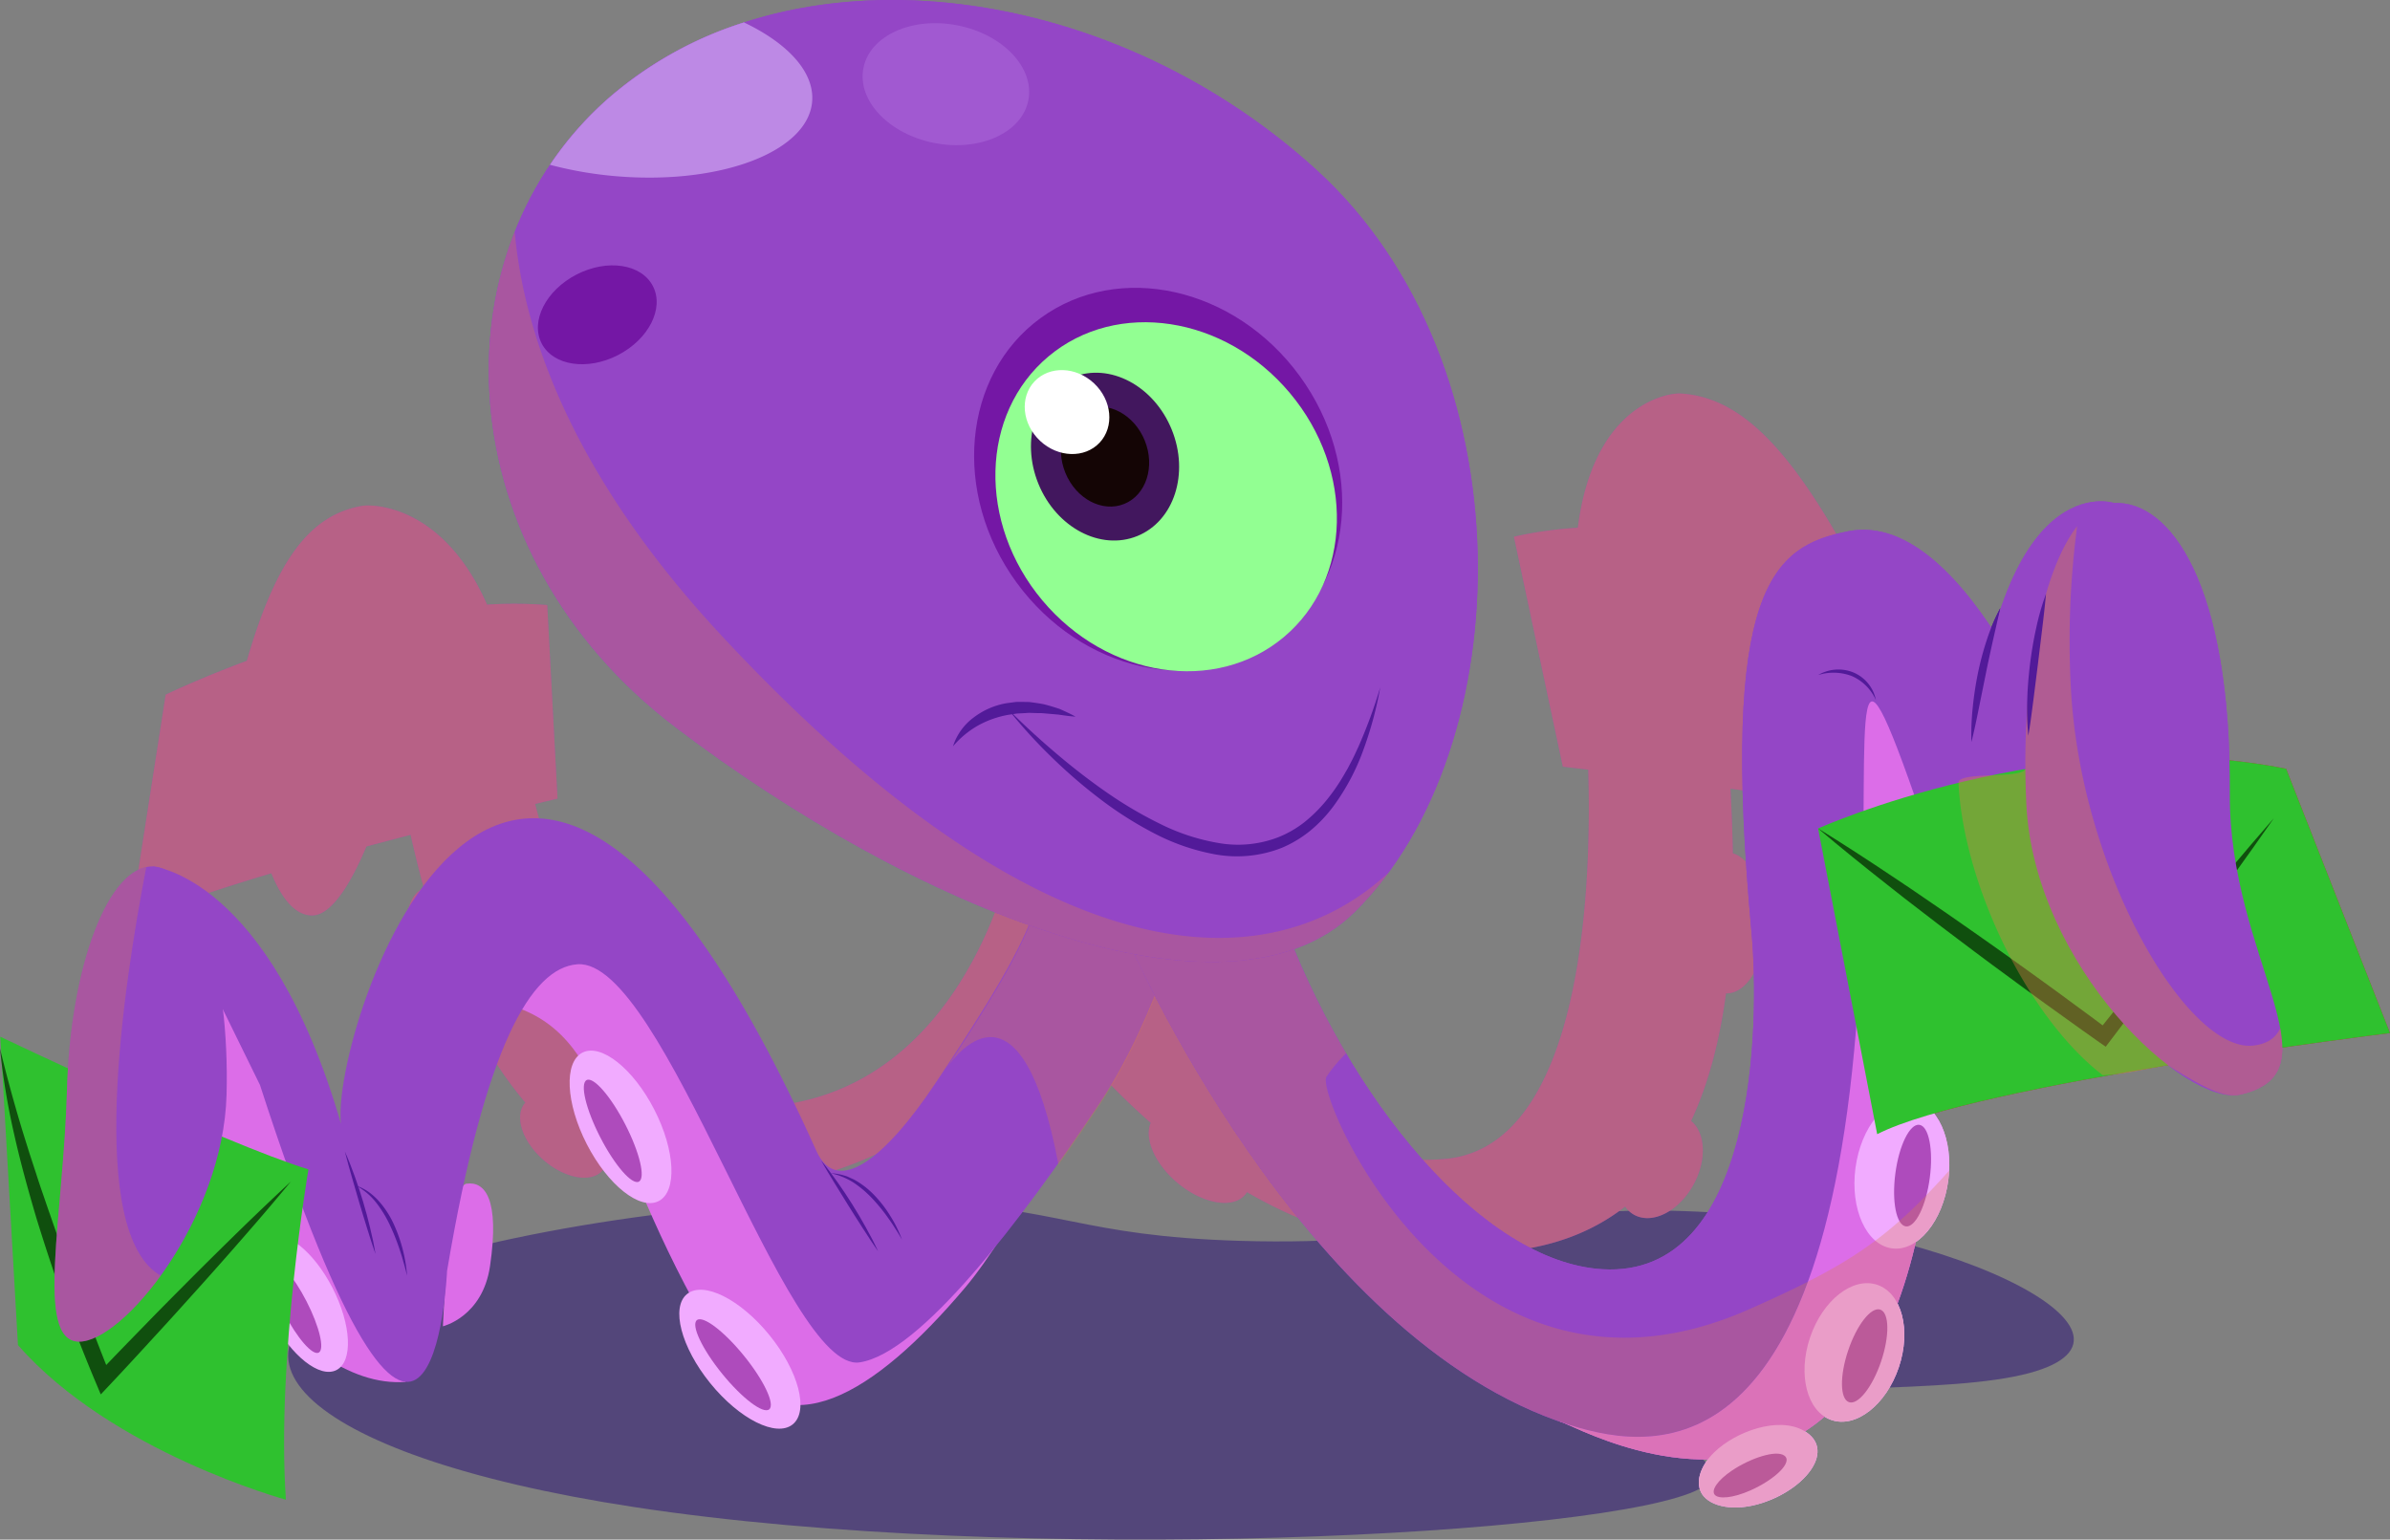 <svg xmlns="http://www.w3.org/2000/svg" width="608.929" height="392.296" viewBox="0 0 608.929 392.296"><rect x="0" y="0" width="608.929" height="392.296" fill="#808080" stroke="none"/><title>octopus-email-marketing</title><g style="isolation:isolate"><g id="Camada_2" data-name="Camada 2"><g id="Camada_8" data-name="Camada 8"><path d="M98.272,324.428c26.665-9.8,85.05-20.272,134.871-18.311,37.311,1.469,41.85,8.81,82.643,10.047,49.6,1.504,68.824-8.563,110.378-7.657,68.638,1.498,127.662,31.396,90.947,41.328-21.003,5.681-62.873,1.998-83.386,8.604-20.966,6.752,12.394,13.942-.734,20.938-22.41,11.942-173.385,19.636-271.506,4.611C74.474,370.662,49.012,342.532,98.272,324.428Z" style="fill:#53467a"/><path d="M33.099,235.511l9.114-58.5s8.167-3.978,20.674-8.636c7.448-25.66,16.033-37.15,29.362-39.475,2.533-.442,20.565-.456,31.843,25.164a109,109,0,0,1,15.329.111l2.625,49.323s-2.09.482-5.703,1.341c9.117,35.4,27.716,78.57,56.905,77.24,52.956-2.412,64.824-64.686,64.951-64.832l20.577,17.007a127.663,127.663,0,0,1-19.819,32.159c2.392,2.958,1.631,8.237-2.132,12.768-4.365,5.256-11.106,7.509-15.056,5.032a5.654,5.654,0,0,1-.871-.688,96.746,96.746,0,0,1-28.934,14.938c.02.035.051.067.069.103,1.294,2.584-3.57,6.053-10.864,7.749s-14.256.975-15.55-1.609a2.023,2.023,0,0,1-.038-1.681c-.196.008-.387.023-.584.03-11.921.445-22.048-1.841-30.698-6.051a4.811,4.811,0,0,1-1.681,2.031c-3.673,2.518-10.66.338-15.605-4.868-4.502-4.739-5.747-10.344-3.165-13.212a104.191,104.191,0,0,1-15.8-25.642c-4.692.651-10.41-4.697-13.054-12.396-2.627-7.646-1.268-14.836,2.982-16.633-1.272-4.699-2.381-9.262-3.369-13.562-3.654.947-7.43,1.941-11.259,2.969-3.287,7.841-8.412,17.486-13.759,17.557-4.944.065-8.37-5.603-10.459-10.738C53.951,227.029,40.364,231.653,33.099,235.511Z" style="fill:#9446c6"/><path d="M33.099,235.511l9.114-58.5s8.167-3.978,20.674-8.636c7.448-25.66,16.033-37.15,29.362-39.475,2.533-.442,20.565-.456,31.843,25.164a109,109,0,0,1,15.329.111l2.625,49.323s-2.09.482-5.703,1.341c9.117,35.4,27.716,78.57,56.905,77.24,52.956-2.412,64.824-64.686,64.951-64.832l20.577,17.007a127.663,127.663,0,0,1-19.819,32.159c2.392,2.958,1.631,8.237-2.132,12.768-4.365,5.256-11.106,7.509-15.056,5.032a5.654,5.654,0,0,1-.871-.688,96.746,96.746,0,0,1-28.934,14.938c.02.035.051.067.069.103,1.294,2.584-3.57,6.053-10.864,7.749s-14.256.975-15.55-1.609a2.023,2.023,0,0,1-.038-1.681c-.196.008-.387.023-.584.03-11.921.445-22.048-1.841-30.698-6.051a4.811,4.811,0,0,1-1.681,2.031c-3.673,2.518-10.66.338-15.605-4.868-4.502-4.739-5.747-10.344-3.165-13.212a104.191,104.191,0,0,1-15.8-25.642c-4.692.651-10.41-4.697-13.054-12.396-2.627-7.646-1.268-14.836,2.982-16.633-1.272-4.699-2.381-9.262-3.369-13.562-3.654.947-7.43,1.941-11.259,2.969-3.287,7.841-8.412,17.486-13.759,17.557-4.944.065-8.37-5.603-10.459-10.738C53.951,227.029,40.364,231.653,33.099,235.511Z" style="fill:#da7d47;opacity:0.5;mix-blend-mode:multiply"/><path d="M524.051,217.751l-27.794-67.761s-9.923-3.542-24.678-7.275c-15.864-29.235-28.557-41.585-43.464-42.448-2.834-.165-22.032,2.364-26.114,34.196a103.488,103.488,0,0,0-16.283,2.295l12.46,58.587s2.373.274,6.485.778c1.243,43.069-5.204,96.648-36.687,99.198-57.117,4.628-89.01-67.199-89.19-67.353L262.143,250.945a188.176,188.176,0,0,0,31.042,35.16c-1.631,3.829.811,9.952,6.219,14.77,6.272,5.588,14.145,7.295,17.584,3.814a5.19,5.19,0,0,0,.715-.935,117.572,117.572,0,0,0,35.42,13.548c-.011.045-.033.086-.041.132-.579,3.233,5.672,6.641,13.961,7.612s15.477-.861,16.055-4.094a2.772,2.772,0,0,0-.48-1.99c.211-.018.419-.028.631-.047,12.828-1.158,22.901-5.286,30.807-11.475a6.845,6.845,0,0,0,2.418,2.16c4.689,2.453,11.452-1.106,15.106-7.949,3.326-6.229,2.918-13.02-.717-16.041,4.588-9.782,7.335-20.955,8.889-32.495,5.196.106,9.628-7.013,10.062-16.474.431-9.396-3.238-17.69-8.318-19.211-.1-5.726-.33-11.268-.608-16.483,4.183.602,8.509,1.242,12.903,1.915,5.924,8.791,14.363,19.451,20.076,18.78,5.284-.621,7.177-7.795,7.812-14.15C499.23,210.683,515.124,214.223,524.051,217.751Z" style="fill:#9446c6"/><path d="M524.051,217.751l-27.794-67.761s-9.923-3.542-24.678-7.275c-15.864-29.235-28.557-41.585-43.464-42.448-2.834-.165-22.032,2.364-26.114,34.196a103.488,103.488,0,0,0-16.283,2.295l12.46,58.587s2.373.274,6.485.778c1.243,43.069-5.204,96.648-36.687,99.198-57.117,4.628-89.01-67.199-89.19-67.353L262.143,250.945a188.176,188.176,0,0,0,31.042,35.16c-1.631,3.829.811,9.952,6.219,14.77,6.272,5.588,14.145,7.295,17.584,3.814a5.19,5.19,0,0,0,.715-.935,117.572,117.572,0,0,0,35.42,13.548c-.011.045-.033.086-.041.132-.579,3.233,5.672,6.641,13.961,7.612s15.477-.861,16.055-4.094a2.772,2.772,0,0,0-.48-1.99c.211-.018.419-.028.631-.047,12.828-1.158,22.901-5.286,30.807-11.475a6.845,6.845,0,0,0,2.418,2.16c4.689,2.453,11.452-1.106,15.106-7.949,3.326-6.229,2.918-13.02-.717-16.041,4.588-9.782,7.335-20.955,8.889-32.495,5.196.106,9.628-7.013,10.062-16.474.431-9.396-3.238-17.69-8.318-19.211-.1-5.726-.33-11.268-.608-16.483,4.183.602,8.509,1.242,12.903,1.915,5.924,8.791,14.363,19.451,20.076,18.78,5.284-.621,7.177-7.795,7.812-14.15C499.23,210.683,515.124,214.223,524.051,217.751Z" style="fill:#da7d47;opacity:0.5;mix-blend-mode:multiply"/><path d="M112.848,337.94s10.111-2.394,12.004-15.349c2.51-17.183-1.334-21.655-6.002-20.988S112.848,337.94,112.848,337.94Z" style="fill:#dc6de8"/><path d="M46.422,302.624s27.531,51.812,56.95,49.477c0,0-25.869-95.978-47.707-102.609C55.665,249.491,43.273,294.744,46.422,302.624Z" style="fill:#dc6de8"/><ellipse cx="77.012" cy="332.122" rx="8.669" ry="19.076" transform="translate(-143.292 71.926) rotate(-27.199)" style="fill:#f1abff"/><ellipse cx="75.233" cy="333.036" rx="3.215" ry="13.055" transform="translate(-143.907 71.214) rotate(-27.199)" style="fill:#ae4bbc"/><path d="M128.107,255.626c28.706,7.231,24.11,37.365,57.15,90.612,14.489,23.349,37.491,9.165,60.503-17.988,11.899-14.041,31.45-49.719,39.725-78.504,0,0-54.474,87.56-70.466,73.243C215.018,322.99,126.86,169.574,128.107,255.626Z" style="fill:#dc6de8"/><path d="M38.92,220.778s29.623,2.38,47.959,65.574c-2.925-22.69,42.796-167.307,121.115,6.89,5.3,11.787,17.618,1.746,30.167-16.986,27.793-41.488,34.421-57.024,17.757-63.493l46.653,15.01s-6.785,29.985-22.661,53.726c-19.777,29.574-45.426,63.302-60.888,65.636-18.883,2.851-49.896-103.07-71.913-101.437-11.755.872-23.559,20.839-33.206,78.14,0,0-3.679,88.382-47.669-47.388Z" style="fill:#9446c6"/><ellipse cx="158.103" cy="287.124" rx="9.662" ry="21.262" transform="translate(-113.757 104.016) rotate(-27.199)" style="fill:#f1abff"/><ellipse cx="156.12" cy="288.143" rx="3.583" ry="14.551" transform="translate(-114.442 103.222) rotate(-27.199)" style="fill:#ae4bbc"/><ellipse cx="188.507" cy="346.325" rx="9.715" ry="21.377" transform="translate(-176.021 196.01) rotate(-39.031)" style="fill:#f1abff"/><ellipse cx="186.766" cy="347.737" rx="3.602" ry="14.63" transform="translate(-177.299 195.228) rotate(-39.031)" style="fill:#ae4bbc"/><path d="M209.218,295.737c1.464,1.75,2.816,3.583,4.133,5.439,1.326,1.851,2.566,3.76,3.784,5.682,1.198,1.934,2.375,3.883,3.466,5.881l1.619,3.006c.503,1.023,1.03,2.031,1.499,3.072-.665-.928-1.276-1.887-1.922-2.824l-1.856-2.858c-1.244-1.9-2.439-3.829-3.652-5.745l-3.577-5.792C211.531,299.657,210.343,297.722,209.218,295.737Z" style="fill:#521a99"/><path d="M229.8,315.839c-.542-.935-1.085-1.861-1.68-2.756-.568-.909-1.155-1.805-1.786-2.667a44.862,44.862,0,0,0-4.018-4.952,27.454,27.454,0,0,0-4.804-4.111,17.977,17.977,0,0,0-5.864-2.414,13.645,13.645,0,0,1,3.213.515l.79.234c.26.086.501.217.754.325.492.237,1.016.428,1.488.707a21.799,21.799,0,0,1,5.123,4.086,30.772,30.772,0,0,1,3.933,5.205A31.665,31.665,0,0,1,229.8,315.839Z" style="fill:#521a99"/><path d="M78.585,297.962s-8.202,48.081-5.745,84.165c0,0-44.401-12.09-68.263-39.407L.078,264.162S56.81,291.258,78.585,297.962Z" style="fill:#2fc12f"/><path d="M74.112,301.056q-5.544,6.716-11.272,13.259-5.7,6.569-11.506,13.038c-3.878,4.305-7.739,8.627-11.674,12.879-3.912,4.274-7.831,8.54-11.807,12.753l-2.182,2.312-1.233-2.933c-1.447-3.442-2.835-6.864-4.187-10.319q-1.991-5.191-3.881-10.417c-2.554-6.957-4.849-14.009-7.046-21.089-2.097-7.113-4.095-14.259-5.711-21.502A177.007,177.007,0,0,1,0,267.1c1.711,7.207,3.679,14.304,5.819,21.352l1.647,5.272,1.716,5.249q.836,2.63,1.747,5.238c.604,1.74,1.181,3.486,1.805,5.218,2.367,6.971,4.976,13.859,7.517,20.768q1.93,5.173,3.961,10.309c1.317,3.432,2.662,6.873,4.047,10.254l-3.415-.621c3.985-4.204,8.026-8.356,12.075-12.5,4.025-4.166,8.125-8.262,12.208-12.374q6.145-6.148,12.376-12.215Q67.736,306.985,74.112,301.056Z" style="fill:#104f0e"/><path d="M57.724,278.923C56.88,310.737,31.26,342.154,20.031,341.856s-3.816-32.197-2.972-64.012,10.631-57.364,21.86-57.066S58.568,247.108,57.724,278.923Z" style="fill:#9446c6"/><g style="opacity:0.3;mix-blend-mode:multiply"><path d="M37.271,220.938c-10.523,2.096-19.409,26.661-20.211,56.906-.844,31.814-8.257,63.714,2.972,64.011,5.188.138,13.446-6.503,20.916-16.817C21.916,314.197,31.335,251.667,37.271,220.938Z" style="fill:#da7d47"/></g><path d="M255.907,213.199c8.261,3.207,10.79,8.648,7.862,18.369-2.756,9.148-10.354,22.098-22.575,40.552,3.065-4.43,19.181-24.657,28.489,24.652,3.516-4.952,6.949-9.95,10.217-14.837,9.963-14.898,16.343-32.251,19.716-43.114,2.002-6.448,2.945-10.612,2.945-10.612Z" style="fill:#da7d47;opacity:0.3;mix-blend-mode:multiply"/><path d="M87.864,293.415c.944,2.077,1.757,4.204,2.53,6.345.784,2.138,1.469,4.309,2.13,6.486.638,2.184,1.252,4.376,1.769,6.593l.757,3.329c.212,1.12.451,2.232.624,3.36-.393-1.072-.726-2.159-1.098-3.235l-1.025-3.25c-.691-2.164-1.328-4.341-1.986-6.512l-1.901-6.537C89.046,297.811,88.418,295.628,87.864,293.415Z" style="fill:#521a99"/><path d="M103.718,325.051c-.275-1.113-.545-2.219-.875-3.311-.3-1.097-.626-2.186-.992-3.26a54.745,54.745,0,0,0-2.501-6.294,29.458,29.458,0,0,0-3.495-5.734,16.454,16.454,0,0,0-5.118-4.349,12.58,12.58,0,0,1,3.093,1.537,16.281,16.281,0,0,1,2.608,2.311,23.402,23.402,0,0,1,3.814,5.805,38.597,38.597,0,0,1,3.466,13.295Z" style="fill:#521a99"/><path d="M538.641,128.179s-29.693-10.11-36.362,66.941l39.913,18.724-6.121-43.051Z" style="fill:#9446c6"/><path d="M271.825,233.437q3.135.68,6.131,1.236c-1.354-1.129-2.078-1.848-2.078-1.848Z" style="fill:#5b347a"/><path d="M397.465,362.253c3.244-.159,119.684,71.026,92.144-171.474l-14.671-19.987-11.723,8.194-25.621,153.869Z" style="fill:#dc6de8"/><ellipse cx="484.562" cy="299.18" rx="19.076" ry="11.927" transform="translate(124.156 740.106) rotate(-82.43)" style="fill:#f1abff"/><ellipse cx="487.29" cy="299.542" rx="13.055" ry="4.422" transform="translate(126.165 743.126) rotate(-82.43)" style="fill:#ae4bbc"/><ellipse cx="472.472" cy="344.602" rx="18.186" ry="11.927" transform="translate(-5.202 681.957) rotate(-71.337)" style="fill:#f1abff"/><ellipse cx="475.08" cy="345.483" rx="12.446" ry="4.422" transform="translate(-4.263 685.026) rotate(-71.337)" style="fill:#ae4bbc"/><path d="M436.777,370.027c5.514-5.343,16.345-9.182,22.805-5.483,8.185,4.687.849,14.663-10.56,18.388-7.167,2.34-13.17.941-15.269-2.098C431.876,378.116,432.891,373.792,436.777,370.027Z" style="fill:#f1abff"/><path d="M441.234,374.725c4.691-3.171,11.286-5.378,13.391-3.83,2.274,1.673-2.505,6.133-8.627,8.851-4.553,2.021-8.242,2.284-9.157,1.066C435.968,379.649,437.64,377.155,441.234,374.725Z" style="fill:#ae4bbc"/><path d="M470.937,135.357c-19.339,3.789-32.741,14.269-24.674,102.368,2.137,23.335,1.077,88.032-38.011,85.678-30.58-1.841-64.852-43.199-81.98-90.357L287.44,239.617s43.695,101.602,112.476,123.46c23.007,7.311,69.568,12.58,74.355-125.155,1.995-57.399-3.858-86.577,17.229-24.381,0,0,21.45-14.807,36.12-12.904C527.62,200.638,502.202,129.231,470.937,135.357Z" style="fill:#9446c6"/><path d="M463.215,211.09S523.3,184.072,582.459,195.877l26.47,67.354S503.26,276.177,478.272,288.991Z" style="fill:#c42d2d"/><path d="M463.215,211.09c3.861,1.99,7.698,4.022,11.535,6.054,3.839,2.028,7.681,4.051,11.495,6.126,7.63,4.143,15.306,8.205,22.899,12.415L531.953,248.26c7.598,4.202,15.14,8.503,22.712,12.749l-1.252.403,6.36-13.302,6.463-13.253c2.15-4.42,4.303-8.838,6.511-13.231,2.194-4.399,4.373-8.805,6.614-13.182-1.948,4.515-3.958,9-5.953,13.493-1.981,4.499-4.018,8.972-6.056,13.445l-6.103,13.422L555.042,262.18l-.405.872-.848-.469c-7.596-4.205-15.222-8.355-22.794-12.604l-22.697-12.777c-7.575-4.241-15.069-8.631-22.607-12.939-3.771-2.15-7.513-4.353-11.258-6.55C470.686,215.519,466.938,213.326,463.215,211.09Z" style="fill:#561717"/><polygon points="499.876 274.38 486.839 265.09 567.716 194.865 581.462 204.359 499.876 274.38" style="fill:#020101"/><polygon points="479.479 218.249 486.086 204.825 588.822 237.678 581.485 251.276 479.479 218.249" style="fill:#020101"/><path d="M568.122,202.293c-.257,41.653,28.184,70.621,2.844,76.569-13.957,3.276-52.742-32.517-54.703-74.124s8.058-75.883,22.378-76.558S568.452,148.8,568.122,202.293Z" style="fill:#9446c6"/><path d="M574.136,266.406c-16.602,1.962-44.31-44.303-46.549-91.801a221.856,221.856,0,0,1,1.635-40.527c-8.133,10.475-13.367,33.856-13.2,61.628.018,2.964-17.177.697-17.034,3.75,1.192,25.285,17.212,59.456,36.772,74.513,6.143-.381,8.963-1.282,16.606-2.563,9.181,5.83,14.408,8.44,18.6,7.456,9.885-2.32,11.586-8.144,9.999-16.856C579.79,264.483,577.682,265.986,574.136,266.406Z" style="fill:#da7d47;opacity:0.4;mix-blend-mode:multiply"/><path d="M509.638,154.939,507.7,163.475c-.621,2.834-1.247,5.661-1.811,8.504l-1.728,8.534c-.576,2.852-1.156,5.709-1.882,8.566a66.028,66.028,0,0,1,.339-8.798,86.517,86.517,0,0,1,1.313-8.704,76.261,76.261,0,0,1,2.27-8.517A50.009,50.009,0,0,1,509.638,154.939Z" style="fill:#521a99"/><path d="M477.939,178.369a12.006,12.006,0,0,0-6.079-6.09,13.058,13.058,0,0,0-8.645-.27,10.167,10.167,0,0,1,4.392-1.383,10.056,10.056,0,0,1,4.64.731,9.617,9.617,0,0,1,5.692,7.011Z" style="fill:#521a99"/><path d="M521.288,151.316c-.282,3.053-.63,6.068-.993,9.079l-1.095,9.019-1.135,9.013c-.399,3.007-.758,6.02-1.289,9.046a68.433,68.433,0,0,1-.267-9.169c.072-3.057.353-6.102.707-9.136.389-3.03.882-6.048,1.546-9.032A62.703,62.703,0,0,1,521.288,151.316Z" style="fill:#521a99"/><path d="M538.641,128.179s-29.693-10.11-36.362,66.941l39.913,18.724-6.121-43.051Z" style="fill:#9446c6"/><path d="M271.825,233.437q3.135.68,6.131,1.236c-1.354-1.129-2.078-1.848-2.078-1.848Z" style="fill:#5b347a"/><path d="M365.13,186.592a83.657,83.657,0,0,0,2.443-17.198Z" style="fill:#da7d47;opacity:0.3;mix-blend-mode:multiply"/><path d="M260.747,321.442c2.531-3.508,5.125-7.144,7.817-10.953-1.769,2.421-3.542,4.803-5.312,7.096Q261.974,319.617,260.747,321.442Z" style="fill:none"/><path d="M250.042,271.42c-.317.486-.49.786-.492.79C249.719,271.941,249.876,271.686,250.042,271.42Z" style="fill:none"/><path d="M279.176,295.314l-.002-.007c-.076.114-.154.226-.23.34C279.023,295.534,279.098,295.427,279.176,295.314Z" style="fill:none"/><path d="M365.13,186.592a83.657,83.657,0,0,0,2.443-17.198Z" style="fill:#da7d47;opacity:0.3;mix-blend-mode:multiply"/><path d="M397.465,362.253c3.244-.159,119.684,71.026,92.144-171.474l-14.671-19.987-11.723,8.194-25.621,153.869Z" style="fill:#dc6de8"/><ellipse cx="484.562" cy="299.18" rx="19.076" ry="11.927" transform="translate(124.156 740.106) rotate(-82.43)" style="fill:#f1abff"/><ellipse cx="487.29" cy="299.542" rx="13.055" ry="4.422" transform="translate(126.165 743.126) rotate(-82.43)" style="fill:#ae4bbc"/><ellipse cx="472.472" cy="344.602" rx="18.186" ry="11.927" transform="translate(-5.202 681.957) rotate(-71.337)" style="fill:#f1abff"/><ellipse cx="475.08" cy="345.483" rx="12.446" ry="4.422" transform="translate(-4.263 685.026) rotate(-71.337)" style="fill:#ae4bbc"/><path d="M436.777,370.027c5.514-5.343,16.345-9.182,22.805-5.483,8.185,4.687.849,14.663-10.56,18.388-7.167,2.34-13.17.941-15.269-2.098C431.876,378.116,432.891,373.792,436.777,370.027Z" style="fill:#f1abff"/><path d="M441.234,374.725c4.691-3.171,11.286-5.378,13.391-3.83,2.274,1.673-2.505,6.133-8.627,8.851-4.553,2.021-8.242,2.284-9.157,1.066C435.968,379.649,437.64,377.155,441.234,374.725Z" style="fill:#ae4bbc"/><path d="M470.937,135.357c-19.339,3.789-32.741,14.269-24.674,102.368,2.137,23.335,1.077,88.032-38.011,85.678-30.58-1.841-64.852-43.199-81.98-90.357L287.44,239.617s43.695,101.602,112.476,123.46c23.007,7.311,69.568,12.58,74.355-125.155,1.995-57.399-3.858-86.577,17.229-24.381,0,0,21.45-14.807,36.12-12.904C527.62,200.638,502.202,129.231,470.937,135.357Z" style="fill:#9446c6"/><path d="M463.215,211.09S523.3,184.072,582.459,195.877l26.47,67.354S503.26,276.177,478.272,288.991Z" style="fill:#2fc12f"/><path d="M463.215,211.09c6.407,3.946,12.699,8.051,18.939,12.227l4.682,3.129,4.646,3.179c3.101,2.115,6.198,4.234,9.262,6.4,3.068,2.16,6.158,4.289,9.207,6.475l9.144,6.562c3.06,2.171,6.062,4.422,9.091,6.635,3.017,2.23,6.062,4.421,9.048,6.694l-2.726.385,11.01-13.741c3.712-4.548,7.383-9.127,11.127-13.649,7.459-9.068,14.992-18.078,22.714-26.94-6.708,9.653-13.604,19.159-20.575,28.607-3.47,4.736-7.014,9.415-10.517,14.125l-10.635,14.033-1.13,1.49-1.596-1.105c-3.085-2.136-6.111-4.354-9.166-6.532-3.042-2.195-6.112-4.353-9.123-6.591l-9.07-6.664c-3.022-2.223-6.003-4.502-9.007-6.751-3.008-2.243-5.982-4.532-8.953-6.826l-4.461-3.434-4.425-3.484C474.801,220.673,468.95,215.961,463.215,211.09Z" style="fill:#104f0e"/><path d="M568.122,202.293c-.257,41.653,28.184,70.621,2.844,76.569-13.957,3.276-52.742-32.517-54.703-74.124s8.058-75.883,22.378-76.558S568.452,148.8,568.122,202.293Z" style="fill:#9446c6"/><path d="M574.136,266.406c-16.602,1.962-44.31-44.303-46.549-91.801a221.856,221.856,0,0,1,1.635-40.527c-8.133,10.475-13.367,33.856-13.2,61.628.018,2.964-17.177.697-17.034,3.75,1.192,25.285,17.212,59.456,36.772,74.513,6.143-.381,8.963-1.282,16.606-2.563,9.181,5.83,14.408,8.44,18.6,7.456,9.885-2.32,11.586-8.144,9.999-16.856C579.79,264.483,577.682,265.986,574.136,266.406Z" style="fill:#da7d47;opacity:0.4;mix-blend-mode:multiply"/><path d="M509.638,154.939,507.7,163.475c-.621,2.834-1.247,5.661-1.811,8.504l-1.728,8.534c-.576,2.852-1.156,5.709-1.882,8.566a66.028,66.028,0,0,1,.339-8.798,86.517,86.517,0,0,1,1.313-8.704,76.261,76.261,0,0,1,2.27-8.517A50.009,50.009,0,0,1,509.638,154.939Z" style="fill:#521a99"/><path d="M477.939,178.369a12.006,12.006,0,0,0-6.079-6.09,13.058,13.058,0,0,0-8.645-.27,10.167,10.167,0,0,1,4.392-1.383,10.056,10.056,0,0,1,4.64.731,9.617,9.617,0,0,1,5.692,7.011Z" style="fill:#521a99"/><path d="M521.288,151.316c-.282,3.053-.63,6.068-.993,9.079l-1.095,9.019-1.135,9.013c-.399,3.007-.758,6.02-1.289,9.046a68.433,68.433,0,0,1-.267-9.169c.072-3.057.353-6.102.707-9.136.389-3.03.882-6.048,1.546-9.032A62.703,62.703,0,0,1,521.288,151.316Z" style="fill:#521a99"/><g style="opacity:0.3;mix-blend-mode:multiply"><path d="M287.845,240.535c-.088-.196-.161-.361-.22-.495C287.684,240.173,287.758,240.339,287.845,240.535Z" style="fill:#9446c6"/><path d="M287.482,239.715l-.042-.098Z" style="fill:#9446c6"/><path d="M287.617,240.022c-.055-.126-.097-.221-.127-.288C287.519,239.799,287.562,239.898,287.617,240.022Z" style="fill:#9446c6"/><path d="M388.673,358.705a115.663,115.663,0,0,1-12.332-6.598A115.618,115.618,0,0,0,388.673,358.705Z" style="fill:#9446c6"/><path d="M376.301,352.083q-4.018-2.466-7.884-5.238Q372.283,349.61,376.301,352.083Z" style="fill:#9446c6"/><path d="M368.337,346.787c-3.868-2.771-7.619-5.748-11.249-8.886C360.717,341.039,364.468,344.016,368.337,346.787Z" style="fill:#9446c6"/><path d="M388.909,358.813q4.21,1.914,8.559,3.438h0Q393.119,360.737,388.909,358.813Z" style="fill:#9446c6"/><path d="M397.748,362.345c.24.083.48.163.72.243l0,0Q398.108,362.467,397.748,362.345Z" style="fill:#9446c6"/><path d="M298.585,261.873c-5.9-10.752-9.569-18.723-10.738-21.335,3.429,7.669,28.783,62.373,69.211,97.338C330.305,314.741,310.152,282.954,298.585,261.873Z" style="fill:#9446c6"/><path d="M368.417,346.845l-.081-.058Z" style="fill:#da7d47"/><path d="M376.341,352.107l-.04-.024Z" style="fill:#da7d47"/><path d="M397.465,362.253l.013.001c.09.031.18.061.27.091-.093-.032-.187-.062-.28-.095Z" style="fill:#da7d47"/><path d="M287.625,240.04l-.008-.018Z" style="fill:#da7d47"/><path d="M388.909,358.813q-.118-.054-.237-.108Q388.791,358.76,388.909,358.813Z" style="fill:#da7d47"/><path d="M287.846,240.538l-.001-.003Z" style="fill:#da7d47"/><path d="M287.49,239.734l-.008-.019Z" style="fill:#da7d47"/><path d="M399.916,363.077c-.485-.154-.965-.327-1.448-.489,4.097,1.72,19.446,9.493,36.672,9.28-2.492,3.266-2.964,6.682-1.388,8.965,2.099,3.039,8.102,4.438,15.269,2.098,11.274-3.681,18.56-13.463,10.832-18.216a45.866,45.866,0,0,0,5.023-3.766,7.98,7.98,0,0,0,1.775.882c6.241,2.108,13.905-3.897,17.119-13.413,2.059-6.096,1.782-12.145-.317-16.265a130.955,130.955,0,0,0,4.662-15.693c4.05-2.751,7.324-8.606,8.268-15.709q.167-1.255.227-2.481c-12.204,13.694-21.033,20.703-35.978,28.302C443.872,372.341,416.08,368.214,399.916,363.077Z" style="fill:#da7d47"/><path d="M357.087,337.901l-.03-.026Z" style="fill:#da7d47"/><path d="M337.954,274.38a36.258,36.258,0,0,1,4.997-5.97h0a212.52,212.52,0,0,1-16.679-35.364L287.44,239.617l.042.098.008.019c.029.067.071.163.127.288l.008.018c.059.134.132.299.22.495l.001.003c1.169,2.612,4.838,10.583,10.738,21.335,11.567,21.081,31.72,52.868,58.473,76.003l.03.026c3.63,3.138,7.382,6.115,11.249,8.886l.081.058q3.865,2.764,7.884,5.238l.04.024a115.663,115.663,0,0,0,12.332,6.598q.118.054.237.108,4.21,1.914,8.559,3.438h0c.093.032.187.062.28.095q.36.122.72.243l0,0c.483.162.962.335,1.448.489,16.165,5.137,43.956,9.263,60.717-36.505-4.39,2.232-9.303,4.515-14.991,7.033C372.241,366.109,334.98,278.987,337.954,274.38Z" style="fill:#da7d47"/><polygon points="513.032 278.726 513.034 278.725 513.034 278.723 513.032 278.726" style="fill:#da7d47"/></g><polygon points="249.55 272.21 249.55 272.211 249.55 272.211 249.55 272.21" style="fill:#da7d47"/><path d="M345.157,232.348c-32.496,32.081-112.66-1.146-173.027-47.051C113.653,140.83,110.27,63.992,155.345,24.764S281.016-6.193,335.361,43.239,387.365,190.68,345.157,232.348Z" style="fill:#9446c6"/><ellipse cx="240.995" cy="21.447" rx="15.272" ry="21.405" transform="translate(173.912 253.909) rotate(-78.989)" style="fill:#be86ea;opacity:0.3"/><ellipse cx="152.179" cy="80.212" rx="15.944" ry="11.542" transform="translate(-19.839 78.661) rotate(-27.277)" style="fill:#7417a5"/><ellipse cx="295.078" cy="122.127" rx="44.648" ry="50.843" transform="translate(-15.298 197.312) rotate(-36.101)" style="fill:#7417a5"/><ellipse cx="297.114" cy="126.573" rx="41.137" ry="46.663" transform="translate(-11.876 220.501) rotate(-39.983)" style="fill:#fff"/><ellipse cx="281.544" cy="116.347" rx="18.334" ry="21.838" transform="translate(-23.088 114.67) rotate(-22.137)" style="fill:#d63838"/><ellipse cx="281.544" cy="116.347" rx="13.648" ry="16.256" transform="translate(-23.088 114.67) rotate(-22.137)" style="fill:#140505"/><ellipse cx="271.863" cy="104.997" rx="10.047" ry="11.386" transform="translate(9.251 231.364) rotate(-46.814)" style="fill:#fff"/><path d="M242.81,190.159a14.629,14.629,0,0,1,5.247-7.325,19.125,19.125,0,0,1,8.484-3.676l2.304-.3c.769-.017,1.538-.011,2.305-.003l1.149.022,1.132.155c.754.102,1.504.224,2.248.354,1.473.33,2.909.804,4.324,1.262,1.371.618,2.732,1.224,4.026,1.953-1.508-.097-2.948-.316-4.379-.523l-4.28-.371c-.71,0-1.415-.008-2.115-.036l-1.049-.04-1.041.069-2.073.11-2.036.301a24.872,24.872,0,0,0-7.7,2.659A23.611,23.611,0,0,0,242.81,190.159Z" style="fill:#521a99"/><path d="M256.757,180.614q5.77,5.766,11.958,11.027c4.108,3.519,8.369,6.848,12.778,9.932a103.457,103.457,0,0,0,13.801,8.208,53.254,53.254,0,0,0,14.98,4.987,28.57,28.57,0,0,0,15.251-1.378,26.98,26.98,0,0,0,6.714-3.818,37.344,37.344,0,0,0,5.592-5.504,48.619,48.619,0,0,0,4.538-6.541l1.008-1.735.929-1.783c.643-1.179,1.168-2.418,1.746-3.634a126.548,126.548,0,0,0,5.609-15.234,93.555,93.555,0,0,1-4.247,15.794,56.803,56.803,0,0,1-7.748,14.587,35.443,35.443,0,0,1-5.788,6.105,29.723,29.723,0,0,1-7.29,4.398,31.136,31.136,0,0,1-16.782,1.705,54.812,54.812,0,0,1-15.772-5.412,93.595,93.595,0,0,1-13.914-8.859,131.69,131.69,0,0,1-12.394-10.736A128.805,128.805,0,0,1,256.757,180.614Z" style="fill:#521a99"/><path d="M206.958,25.159c.138-7.298-6.656-14.329-17.406-19.44a97.408,97.408,0,0,0-34.207,19.045,87.817,87.817,0,0,0-15.215,17.229,97.51,97.51,0,0,0,17.794,2.98C184.759,46.982,206.713,38.112,206.958,25.159Z" style="fill:#bd89e5"/><path d="M345.157,232.348c-32.496,32.081-112.66-1.146-173.027-47.051C113.653,140.83,110.27,63.992,155.345,24.764S281.016-6.193,335.361,43.239,387.365,190.68,345.157,232.348Z" style="fill:#9446c6"/><ellipse cx="240.995" cy="21.447" rx="15.272" ry="21.405" transform="translate(173.912 253.909) rotate(-78.989)" style="fill:#be86ea;opacity:0.3"/><ellipse cx="152.179" cy="80.212" rx="15.944" ry="11.542" transform="translate(-19.839 78.661) rotate(-27.277)" style="fill:#7417a5"/><ellipse cx="295.078" cy="122.127" rx="44.648" ry="50.843" transform="translate(-15.298 197.312) rotate(-36.101)" style="fill:#7417a5"/><ellipse cx="297.114" cy="126.573" rx="41.137" ry="46.663" transform="translate(-11.876 220.501) rotate(-39.983)" style="fill:#92ff92"/><ellipse cx="281.544" cy="116.347" rx="18.334" ry="21.838" transform="translate(-23.088 114.67) rotate(-22.137)" style="fill:#42175e"/><ellipse cx="281.544" cy="116.347" rx="10.918" ry="13.005" transform="translate(-23.088 114.67) rotate(-22.137)" style="fill:#140505"/><ellipse cx="271.863" cy="104.997" rx="10.047" ry="11.386" transform="translate(9.251 231.364) rotate(-46.814)" style="fill:#fff"/><path d="M242.81,190.159a14.629,14.629,0,0,1,5.247-7.325,19.125,19.125,0,0,1,8.484-3.676l2.304-.3c.769-.017,1.538-.011,2.305-.003l1.149.022,1.132.155c.754.102,1.504.224,2.248.354,1.473.33,2.909.804,4.324,1.262,1.371.618,2.732,1.224,4.026,1.953-1.508-.097-2.948-.316-4.379-.523l-4.28-.371c-.71,0-1.415-.008-2.115-.036l-1.049-.04-1.041.069-2.073.11-2.036.301a24.872,24.872,0,0,0-7.7,2.659A23.611,23.611,0,0,0,242.81,190.159Z" style="fill:#521a99"/><path d="M256.757,180.614q5.77,5.766,11.958,11.027c4.108,3.519,8.369,6.848,12.778,9.932a103.457,103.457,0,0,0,13.801,8.208,53.254,53.254,0,0,0,14.98,4.987,28.57,28.57,0,0,0,15.251-1.378,26.98,26.98,0,0,0,6.714-3.818,37.344,37.344,0,0,0,5.592-5.504,48.619,48.619,0,0,0,4.538-6.541l1.008-1.735.929-1.783c.643-1.179,1.168-2.418,1.746-3.634a126.548,126.548,0,0,0,5.609-15.234,93.555,93.555,0,0,1-4.247,15.794,56.803,56.803,0,0,1-7.748,14.587,35.443,35.443,0,0,1-5.788,6.105,29.723,29.723,0,0,1-7.29,4.398,31.136,31.136,0,0,1-16.782,1.705,54.812,54.812,0,0,1-15.772-5.412,93.595,93.595,0,0,1-13.914-8.859,131.69,131.69,0,0,1-12.394-10.736A128.805,128.805,0,0,1,256.757,180.614Z" style="fill:#521a99"/><path d="M206.958,25.159c.138-7.298-6.656-14.329-17.406-19.44a97.408,97.408,0,0,0-34.207,19.045,87.817,87.817,0,0,0-15.215,17.229,97.51,97.51,0,0,0,17.794,2.98C184.759,46.982,206.713,38.112,206.958,25.159Z" style="fill:#bd89e5"/><path d="M172.13,185.297c60.367,45.905,140.531,79.131,173.027,47.051a83.817,83.817,0,0,0,8.615-10.023c-30.028,27.918-87.005,28.548-169.628-60.035-39.067-41.885-50.756-78.106-53.002-103.189C115.192,99.495,127.891,151.657,172.13,185.297Z" style="fill:#da7d47;opacity:0.3;mix-blend-mode:multiply"/></g></g></g></svg>